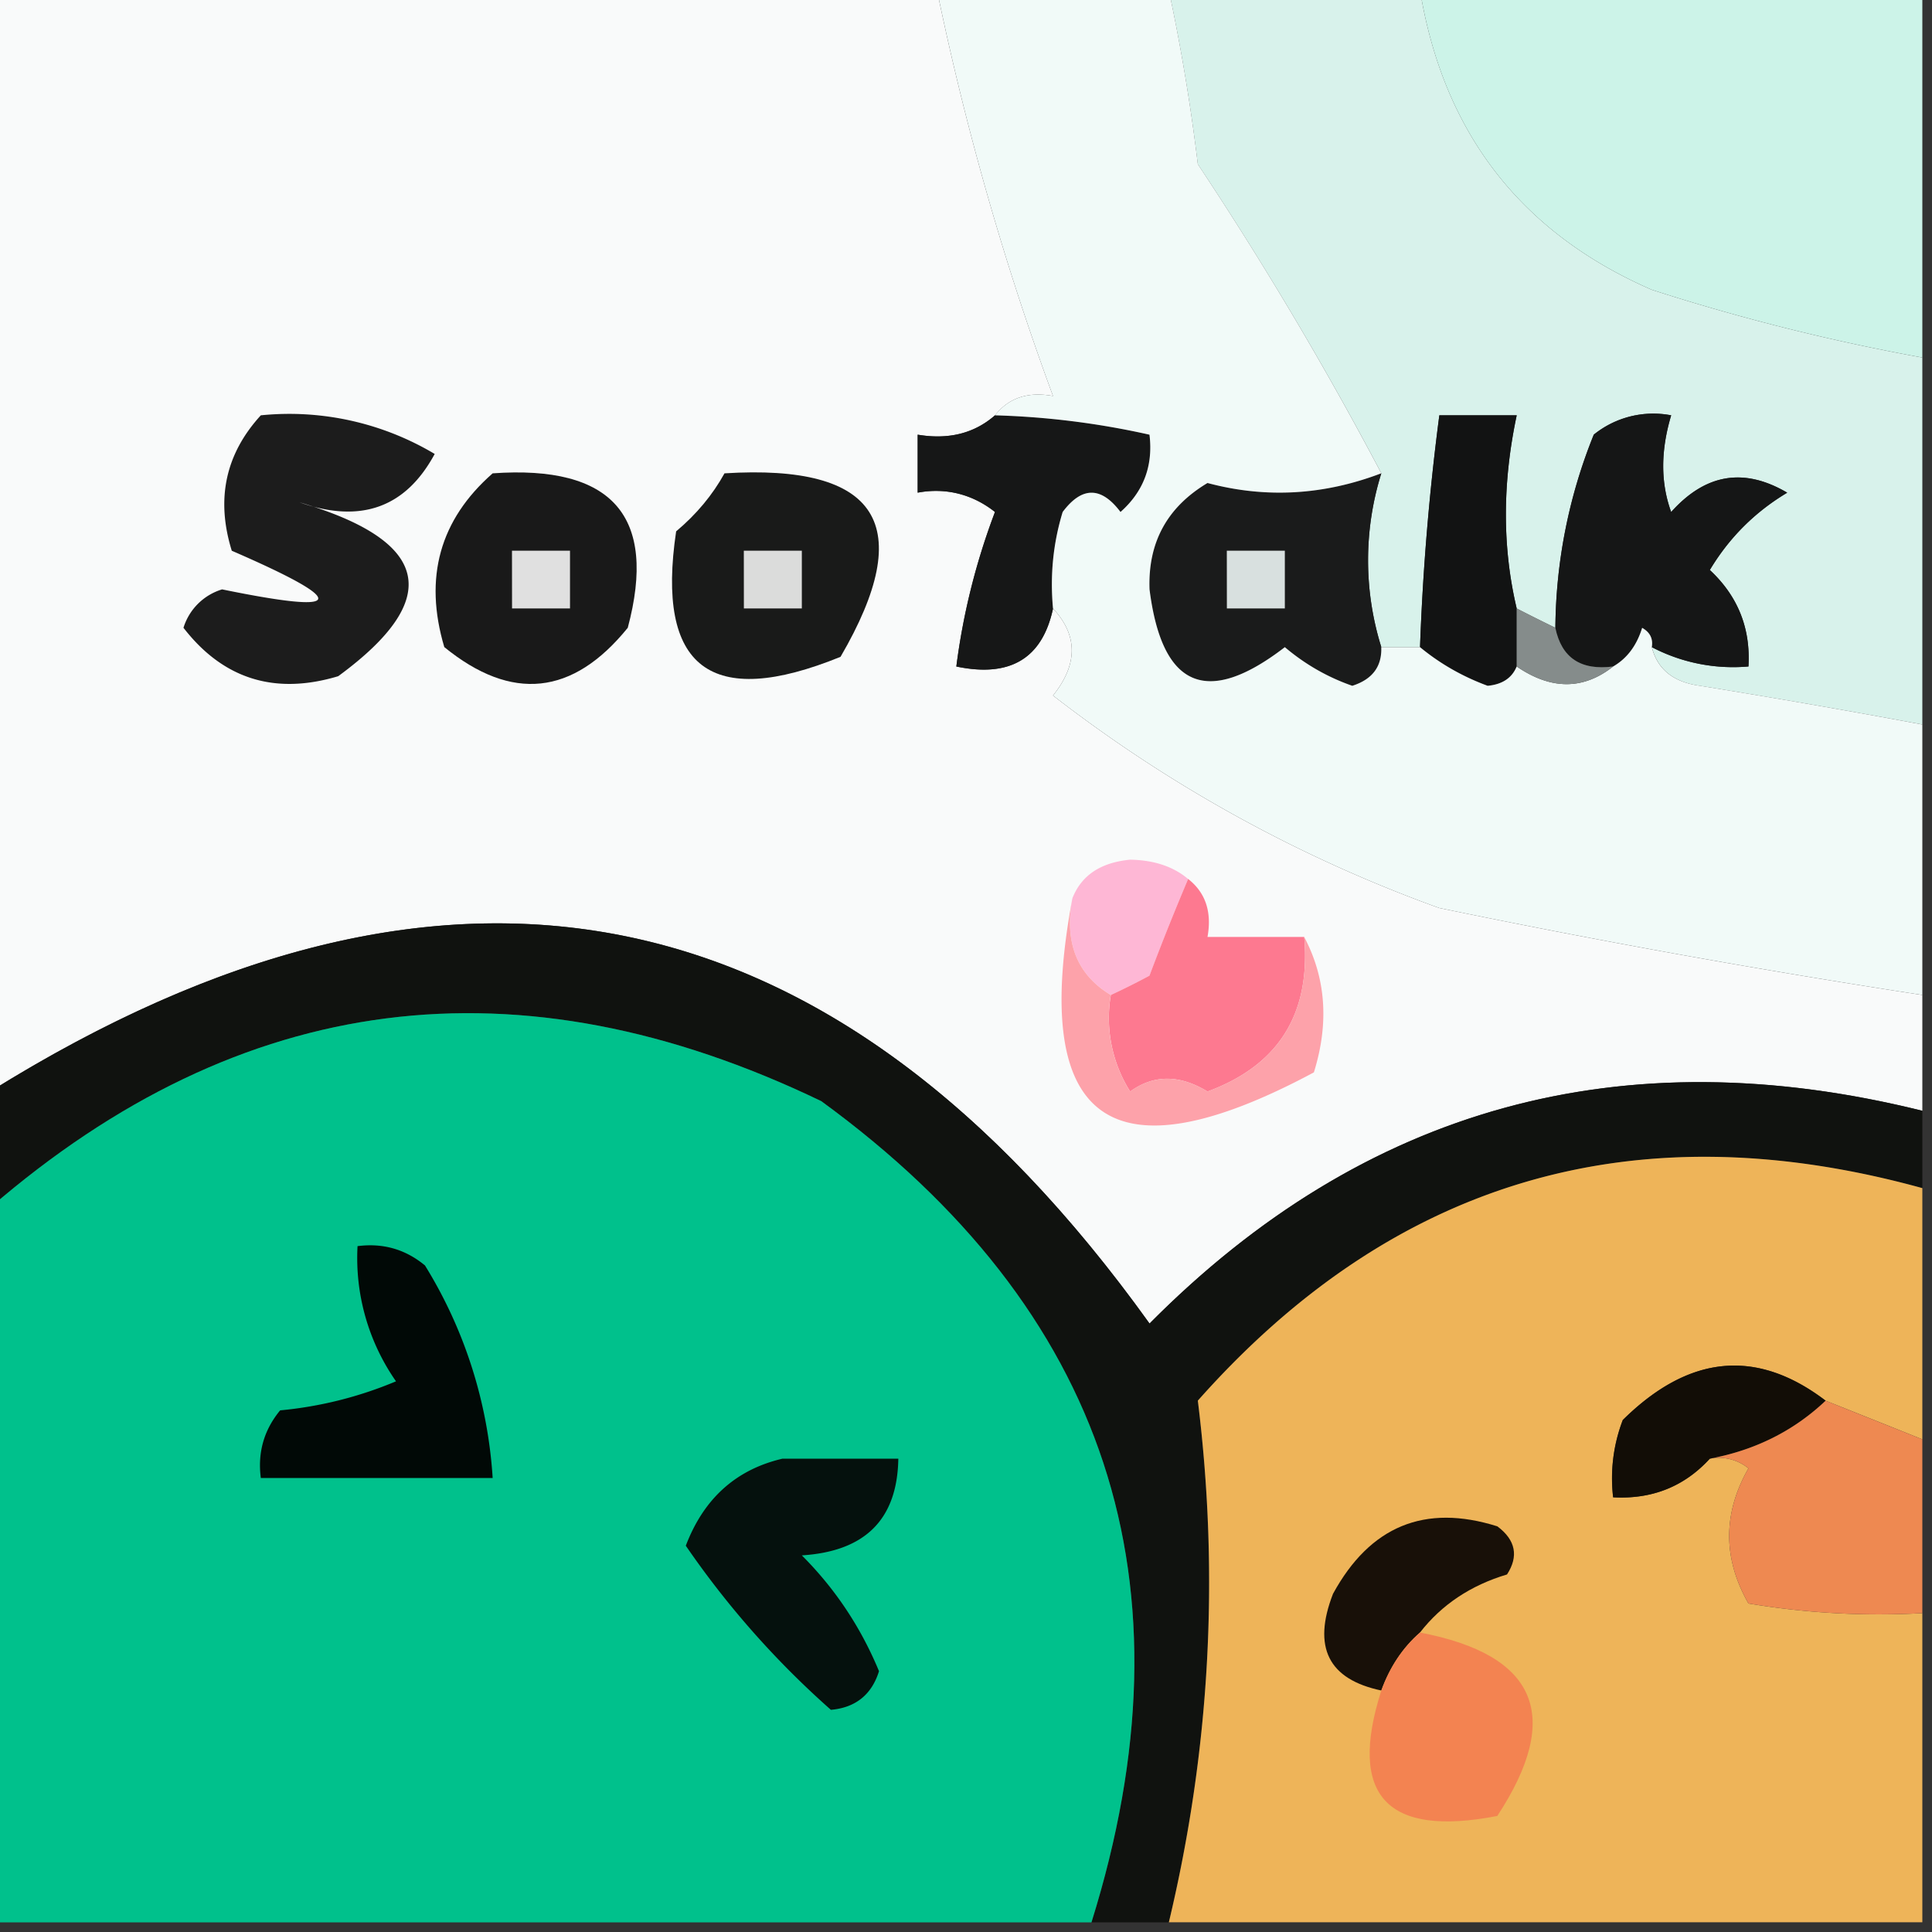 <svg xmlns="http://www.w3.org/2000/svg" width="32" height="32"><rect width="100%" height="100%" fill="#333333" stroke="none"/><path d="M-.16-.16h15.68a47 47 0 0 0 1.921 6.719q-.621-.114-.96.32-.515.45-1.282.32v.961c.473-.086.899.024 1.281.32a11.2 11.2 0 0 0-.64 2.56q1.337.28 1.601-.962.621.668 0 1.442a23.4 23.4 0 0 0 6.399 3.52q3.991.825 8 1.44v1.918c-4.977-1.234-9.242-.062-12.8 3.524-5.227-7.285-11.63-8.563-19.2-3.844zm0 0" style="stroke:none;fill-rule:evenodd;fill:#f9fafa;fill-opacity:1"/><path d="M19.36-.16h4.16q.586 3.543 3.84 4.96a35 35 0 0 0 4.48 1.122V12a157 157 0 0 0-3.68-.64q-.661-.09-.8-.641a2.9 2.9 0 0 0 1.6.32q.056-.951-.64-1.598.479-.801 1.282-1.28c-.72-.423-1.356-.313-1.922.32q-.264-.722 0-1.602a1.57 1.57 0 0 0-1.282.32 8.7 8.7 0 0 0-.636 3.2q-.324-.158-.64-.32-.36-1.513 0-3.2H23.84a41 41 0 0 0-.32 3.84h-.641a4.83 4.83 0 0 1 0-2.88 59 59 0 0 0-3.04-5.12 32 32 0 0 0-.48-2.88m0 0" style="stroke:none;fill-rule:evenodd;fill:#d8f2eb;fill-opacity:1"/><path d="M23.52-.16h8.32v6.082A35 35 0 0 1 27.36 4.8q-3.255-1.417-3.84-4.96m0 0" style="stroke:none;fill-rule:evenodd;fill:#ccf3e8;fill-opacity:1"/><path d="M25.121 10.078v.961q-.117.286-.48.32a3.8 3.8 0 0 1-1.121-.64q.069-1.929.32-3.84h1.281q-.357 1.687 0 3.2m0 0" style="stroke:none;fill-rule:evenodd;fill:#121313;fill-opacity:1"/><path d="M27.36 10.719q.033-.21-.16-.32-.135.44-.481.64-.804.104-.957-.64a8.7 8.7 0 0 1 .636-3.2 1.57 1.57 0 0 1 1.282-.32q-.264.88 0 1.601c.566-.632 1.203-.742 1.922-.32q-.802.48-1.282 1.281.696.647.64 1.598a2.9 2.9 0 0 1-1.6-.32m0 0" style="stroke:none;fill-rule:evenodd;fill:#151616;fill-opacity:1"/><path d="M4.32 6.879a4.7 4.7 0 0 1 2.88.64q-.721 1.336-2.24.801 3.26.961.642 2.88c-1.051.316-1.907.046-2.563-.802a.96.96 0 0 1 .64-.636q3.102.636.16-.64-.398-1.283.481-2.243m0 0" style="stroke:none;fill-rule:evenodd;fill:#1c1c1c;fill-opacity:1"/><path d="M16.48 6.879c.868.023 1.72.133 2.56.32q.093.773-.481 1.281-.479-.638-.957 0-.238.785-.16 1.598-.265 1.242-1.602.961.168-1.311.64-2.559a1.55 1.55 0 0 0-1.28-.32V7.2q.765.129 1.28-.321m0 0" style="stroke:none;fill-rule:evenodd;fill:#161717;fill-opacity:1"/><path d="M8.16 7.84q2.977-.212 2.238 2.558-1.364 1.684-3.039.32-.513-1.726.801-2.878m0 0" style="stroke:none;fill-rule:evenodd;fill:#191919;fill-opacity:1"/><path d="M12 7.84q3.832-.239 1.922 3.039-3.228 1.314-2.723-2.078.503-.422.801-.961m0 0" style="stroke:none;fill-rule:evenodd;fill:#191a19;fill-opacity:1"/><path d="M22.879 7.84a4.83 4.83 0 0 0 0 2.879q.017.481-.48.64a3.5 3.5 0 0 1-1.118-.64c-1.289.992-2.035.676-2.242-.957-.027-.774.29-1.36.961-1.762q1.445.386 2.879-.16m0 0" style="stroke:none;fill-rule:evenodd;fill:#1a1b1b;fill-opacity:1"/><path d="M15.52-.16h3.84q.304 1.419.48 2.879a59 59 0 0 1 3.039 5.12Q21.445 8.386 20 8c-.672.402-.988.988-.96 1.762.206 1.633.952 1.949 2.241.957q.503.426 1.117.64.499-.159.48-.64h.642q.496.41 1.12.64.364-.034.481-.32.855.585 1.598 0 .345-.2.48-.64.196.11.16.32.14.552.801.64 1.852.3 3.68.641v4.48q-4.009-.615-8-1.44a23.4 23.4 0 0 1-6.399-3.52q.621-.774 0-1.442c-.05-.543 0-1.074.16-1.598q.478-.638.958 0 .574-.509.48-1.28a13.4 13.4 0 0 0-2.559-.321q.34-.434.961-.32a47 47 0 0 1-1.921-6.72m0 0" style="stroke:none;fill-rule:evenodd;fill:#f1faf8;fill-opacity:1"/><path d="M20.32 9.121h.961v.957h-.96zm0 0" style="stroke:none;fill-rule:evenodd;fill:#d8e0df;fill-opacity:1"/><path d="M8.48 9.121h.961v.957h-.96zm0 0" style="stroke:none;fill-rule:evenodd;fill:#e0e0e0;fill-opacity:1"/><path d="M12.32 9.121h.961v.957h-.96zm0 0" style="stroke:none;fill-rule:evenodd;fill:#dbdcdb;fill-opacity:1"/><path d="M25.121 10.078q.318.164.64.32.154.746.958.641-.744.585-1.598 0zm0 0" style="stroke:none;fill-rule:evenodd;fill:#858c8b;fill-opacity:1"/><path d="M31.84 18.398v1.282q-7.137-1.967-12 3.52.54 4.364-.48 8.64h-1.282q2.631-8.421-4.476-13.602Q6.073 14.616-.16 20v-1.922c7.57-4.719 13.973-3.441 19.2 3.844q5.336-5.377 12.8-3.524m0 0" style="stroke:none;fill-rule:evenodd;fill:#10120f;fill-opacity:1"/><path d="M19.68 14.559a39 39 0 0 0-.64 1.601c-.22.117-.43.223-.642.32-.558-.335-.773-.87-.636-1.601q.223-.57.957-.64.592.01.96.32m0 0" style="stroke:none;fill-rule:evenodd;fill:#feb7d5;fill-opacity:1"/><path d="M18.078 31.84H-.16V20q6.233-5.384 13.762-1.762 7.107 5.181 4.476 13.602m0 0" style="stroke:none;fill-rule:evenodd;fill:#00c18c;fill-opacity:1"/><path d="M19.68 14.559q.432.339.32.96h1.602c.109 1.27-.422 2.126-1.602 2.56q-.696-.423-1.281 0a2.28 2.28 0 0 1-.32-1.599q.313-.145.64-.32c.215-.574.43-1.105.64-1.601m0 0" style="stroke:none;fill-rule:evenodd;fill:#fd7990;fill-opacity:1"/><path d="M17.762 14.879c-.137.73.078 1.266.636 1.601a2.28 2.28 0 0 0 .32 1.598q.585-.421 1.282 0c1.18-.433 1.71-1.289 1.602-2.558q.54 1.022.16 2.242-5.045 2.7-4-2.883m0 0" style="stroke:none;fill-rule:evenodd;fill:#fda2aa;fill-opacity:1"/><path d="M31.84 19.68v4.16q-.798-.32-1.602-.64c-1.144-.872-2.265-.762-3.36.32a2.7 2.7 0 0 0-.16 1.28q.968.053 1.602-.64a.78.78 0 0 1 .64.16q-.638 1.119 0 2.239 1.432.24 2.88.16v5.12H19.36q1.02-4.275.48-8.64c3.242-3.656 7.242-4.832 12-3.52m0 0" style="stroke:none;fill-rule:evenodd;fill:#eeb459;fill-opacity:1"/><path d="M5.922 20.64q.632-.082 1.117.32a7.6 7.6 0 0 1 1.121 3.52H4.32q-.082-.633.32-1.12a6.5 6.5 0 0 0 1.919-.481 3.57 3.57 0 0 1-.637-2.238m0 0" style="stroke:none;fill-rule:evenodd;fill:#010906;fill-opacity:1"/><path d="M30.238 23.2q-.792.75-1.918.96-.634.693-1.601.64a2.7 2.7 0 0 1 .16-1.28c1.094-1.082 2.215-1.192 3.36-.32m0 0" style="stroke:none;fill-rule:evenodd;fill:#120d06;fill-opacity:1"/><path d="m30.238 23.2 1.602.64v2.879q-1.448.08-2.88-.16-.638-1.12 0-2.239a.78.78 0 0 0-.64-.16q1.126-.21 1.918-.96m0 0" style="stroke:none;fill-rule:evenodd;fill:#ee8951;fill-opacity:1"/><path d="M12.96 24.16h1.919c-.016 1.004-.547 1.535-1.598 1.602q.826.826 1.278 1.918c-.121.39-.391.605-.797.64a14.8 14.8 0 0 1-2.403-2.718q.446-1.172 1.602-1.442m0 0" style="stroke:none;fill-rule:evenodd;fill:#05110d;fill-opacity:1"/><path d="M23.52 27.04c-.29.253-.5.573-.641.96-.875-.184-1.145-.715-.8-1.602.612-1.12 1.519-1.496 2.722-1.117.304.227.355.496.16.797q-.903.27-1.441.961m0 0" style="stroke:none;fill-rule:evenodd;fill:#181008;fill-opacity:1"/><path d="M23.52 27.04q2.91.555 1.28 3.038c-1.835.356-2.476-.34-1.921-2.078q.208-.58.64-.96m0 0" style="stroke:none;fill-rule:evenodd;fill:#f38351;fill-opacity:1"/></svg>